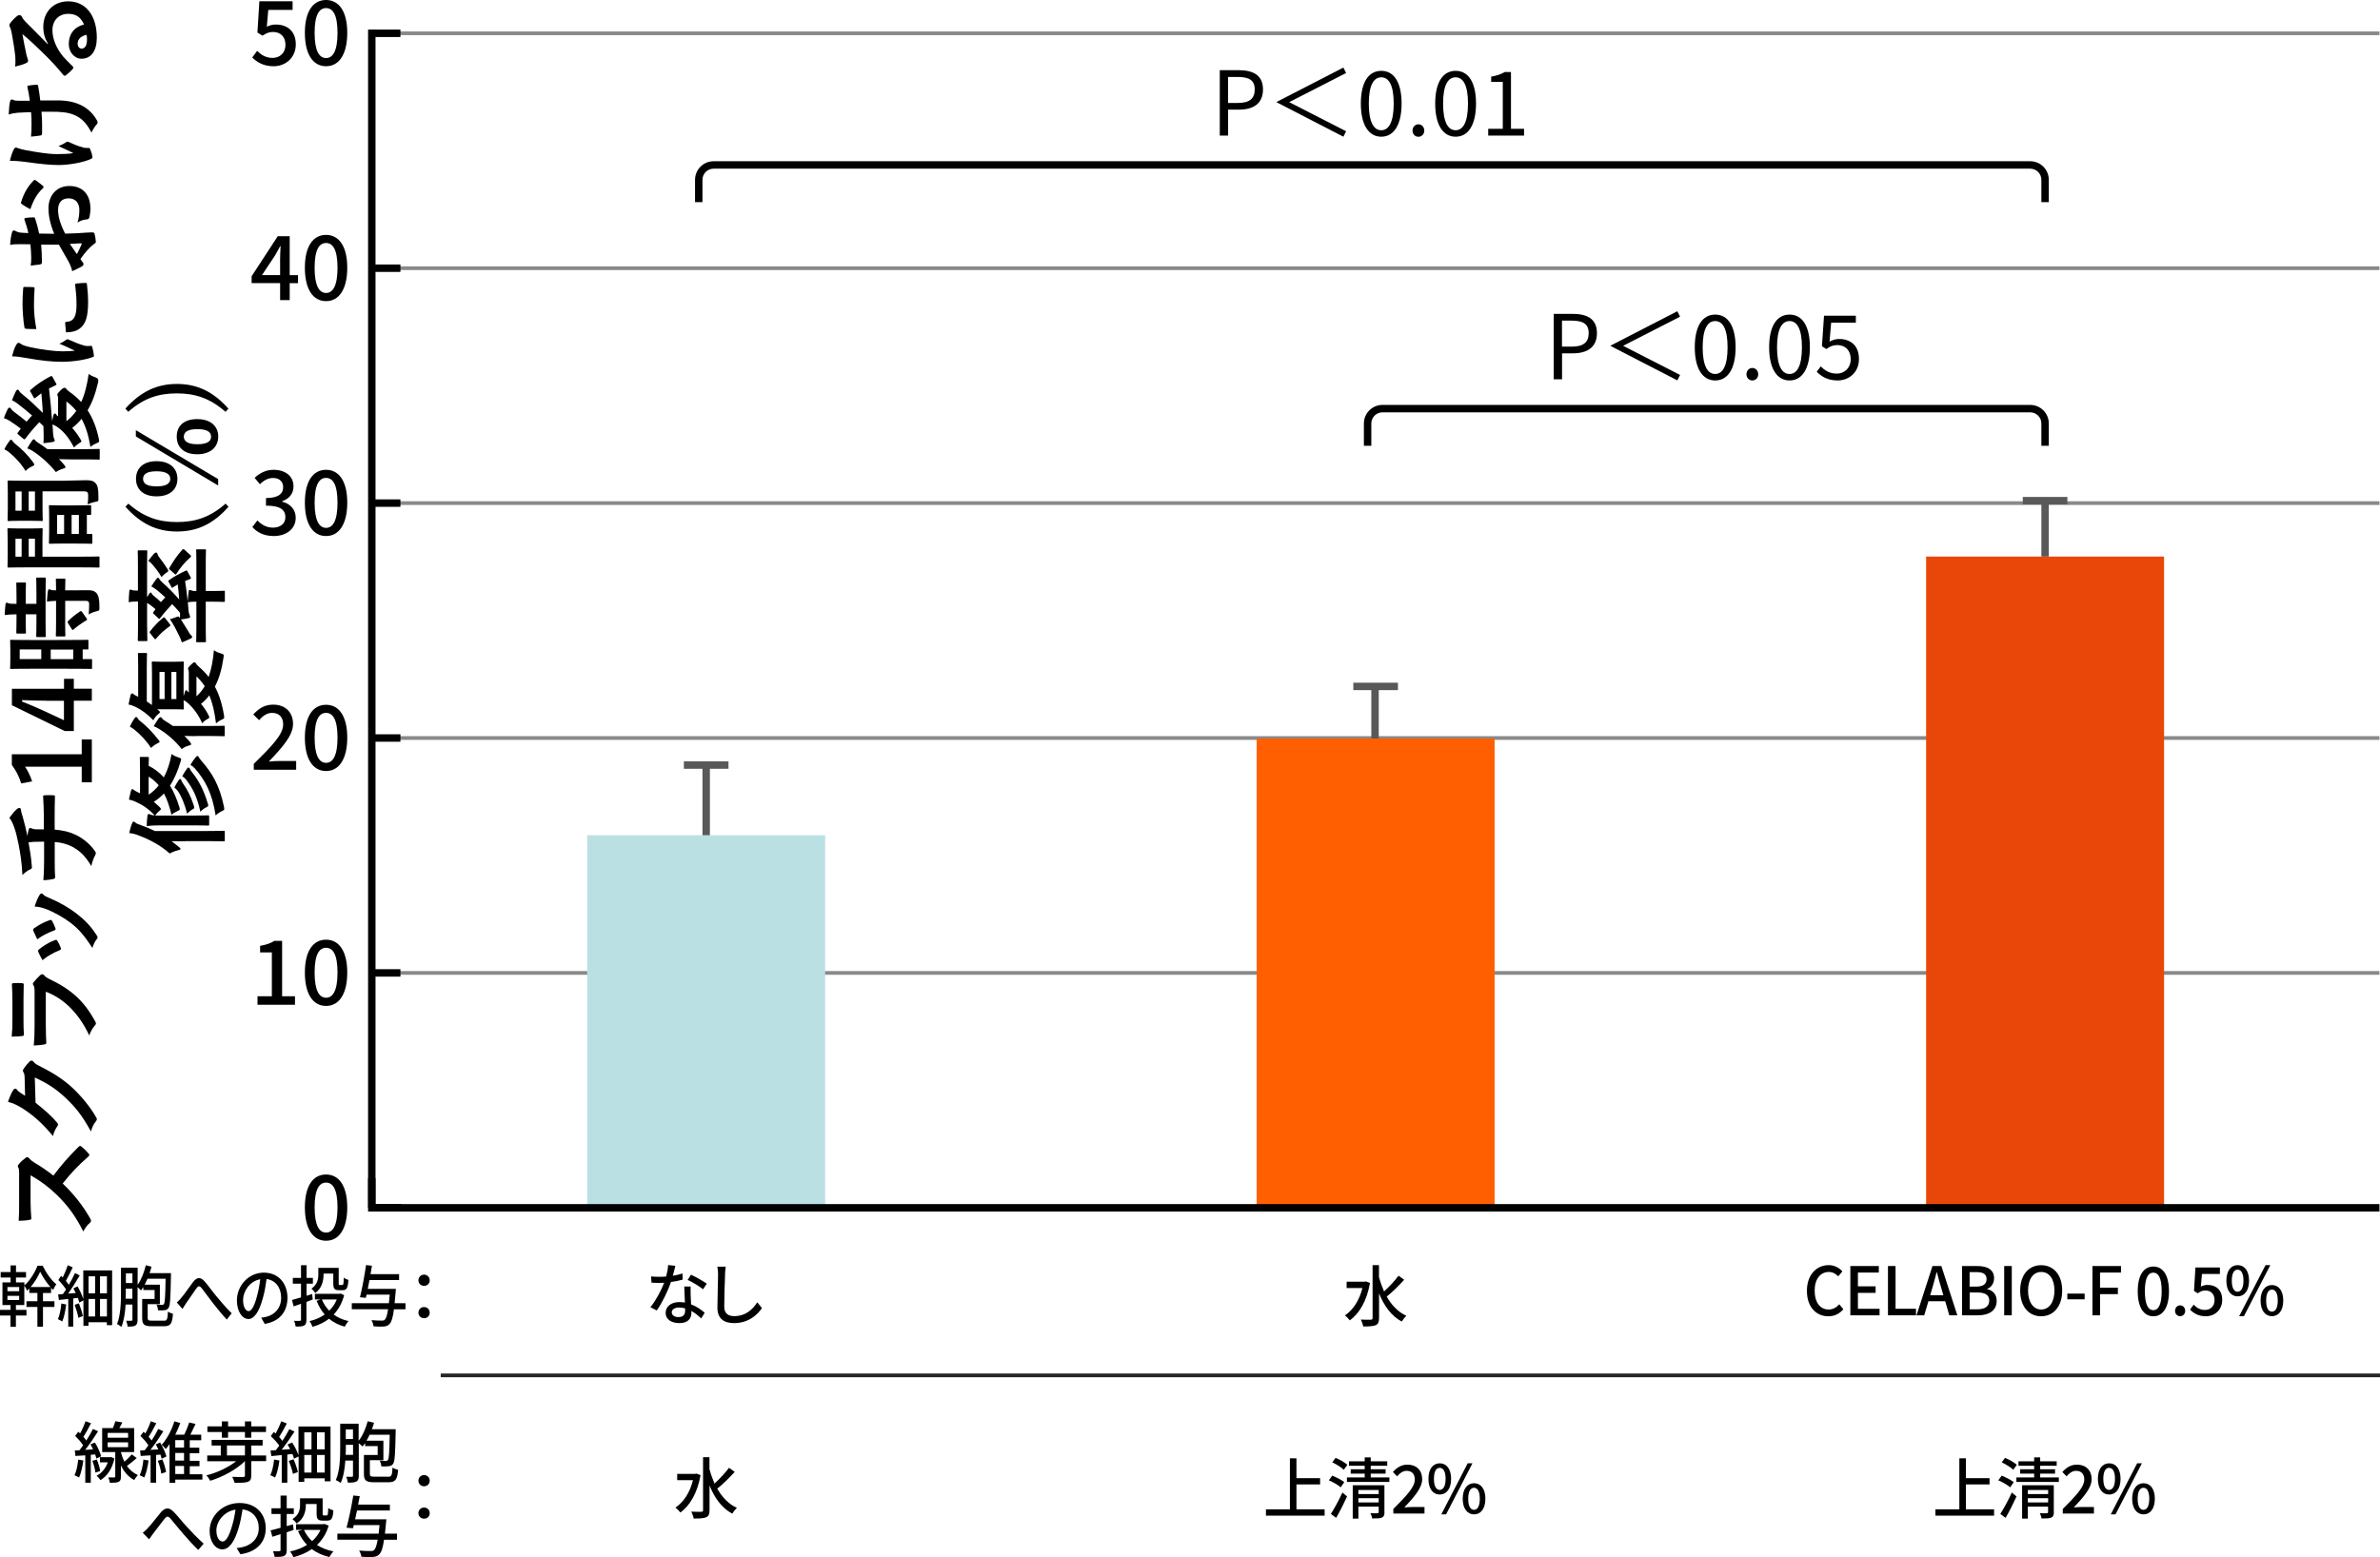 <?xml version="1.0" encoding="UTF-8"?> <svg xmlns="http://www.w3.org/2000/svg" id="_レイヤー_2" data-name="レイヤー 2" viewBox="0 0 320.07 209.48"><defs><style> .cls-1, .cls-2, .cls-3, .cls-4, .cls-5, .cls-6, .cls-7 { stroke-width: 0px; } .cls-2 { fill: #595959; } .cls-3 { fill: #898989; } .cls-4 { fill: #262626; } .cls-5 { fill: #bbe0e3; } .cls-6 { fill: #ff5f00; } .cls-7 { fill: #e94709; } </style></defs><g id="_未OLのコピー" data-name="未OLのコピー"><g><g><rect class="cls-3" x="50" y="4.23" width="270" height=".5"></rect><rect class="cls-3" x="50" y="67.43" width="270" height=".5"></rect><rect class="cls-3" x="50" y="35.83" width="270" height=".5"></rect><rect class="cls-3" x="50" y="99.03" width="270" height=".5"></rect><rect class="cls-3" x="50" y="130.63" width="270" height=".5"></rect></g><g><rect class="cls-1" x="49.85" y="3.98" width="4" height="1"></rect><rect class="cls-1" x="49.85" y="67.18" width="4" height="1"></rect><rect class="cls-1" x="49.85" y="35.58" width="4" height="1"></rect><rect class="cls-1" x="49.85" y="98.78" width="4" height="1"></rect><rect class="cls-1" x="49.85" y="130.38" width="4" height="1"></rect><rect class="cls-1" x="49.85" y="161.98" width="4" height="1"></rect></g><g><path class="cls-1" d="M2.58,158c0-.5-.01-.76-.13-.97-.04-.06-.06-.1-.06-.15,0-.08.06-.15.11-.24.25-.32.62-.64.98-.91.07-.04.13-.07.18-.07.08,0,.18.06.28.18.15.18.36.36.62.52.98.57,1.76,1.12,2.62,1.79.99-1.34,2.09-2.59,3.39-3.88.07-.07.14-.11.2-.11s.13.03.21.1c.32.27.66.59.95.94.06.06.08.11.08.17,0,.07-.04.13-.11.2-1.37,1.18-2.48,2.38-3.47,3.64,1.65,1.58,2.84,3.18,3.7,4.71.06.13.11.22.11.32,0,.08-.04.17-.13.24-.38.31-.66.71-.91,1.18-1.11-2.18-2.1-3.49-3.57-4.93-1.05-1.01-2.04-1.78-3.52-2.63v3.61c.01.73.04,1.46.1,2.21.01.11-.08.15-.24.18-.29.07-.97.13-1.46.13.06-.76.06-1.46.06-2.37v-3.85Z"></path><path class="cls-1" d="M3.31,144.91c-.01-.36-.07-.55-.17-.7-.04-.06-.06-.11-.06-.18s.03-.14.08-.22c.22-.35.49-.67.76-.95.11-.13.22-.18.32-.18.11,0,.21.07.29.17.15.2.35.34.6.46,1.9.94,3.26,1.83,4.33,2.77,1.36,1.21,2.72,2.87,3.49,4.26.06.08.07.15.07.22,0,.11-.06.21-.15.32-.28.35-.49.78-.64,1.33-1.2-2.19-2.09-3.29-3.57-4.67-1.23-1.11-2.19-1.75-3.98-2.59l.1,3.39c1.42,1.15,2.21,1.85,2.87,2.65.1.1.15.2.15.29,0,.07-.03.14-.08.21-.25.35-.5.87-.6,1.34-1.48-1.82-2.79-2.9-4.16-3.77-.78-.46-1.22-.67-1.89-.83.28-.8.52-1.33.74-1.64.07-.1.15-.14.24-.14s.17.04.24.15c.08.14.24.24.38.35.24.15.45.29.7.46l-.06-2.52Z"></path><path class="cls-1" d="M3.16,137.26c0,.63.01,1.33.06,1.92,0,.14-.08.18-.31.2-.29.04-.91.07-1.34.07.08-.85.1-1.27.1-2.3v-2.52c0-.91-.04-1.65-.07-2.2,0-.13.07-.17.22-.17.35-.03.74-.03,1.09,0,.24,0,.29.04.28.25,0,.46-.03,1.12-.03,1.97v2.77ZM6.17,138.19c0,.7.01,1.4.06,2.1,0,.13-.08.18-.27.21-.35.08-.87.11-1.42.15.08-.8.11-1.65.11-2.58v-4.8c0-.24-.03-.52-.15-.74-.06-.07-.08-.13-.08-.18,0-.07.04-.14.1-.21.27-.34.62-.71.87-.94.1-.1.2-.14.29-.14.08,0,.18.04.27.15.18.22.34.32.66.48,2.98,1.4,4.73,3.01,6.19,5.71.06.11.1.2.1.28,0,.1-.06.2-.17.31-.34.38-.55.83-.73,1.3-1.2-2.59-3.14-4.88-5.84-5.88v4.78Z"></path><path class="cls-1" d="M4.49,125.23c-.07-.15-.06-.25.11-.36.49-.38,1.37-.85,2.05-1.08.21-.07.28-.04.38.14.15.27.29.57.43.97.06.15-.01.21-.21.28-.83.32-1.5.64-2.24,1.18-.27-.56-.42-.88-.52-1.12ZM5.34,120.37c.08-.11.15-.18.24-.18s.15.04.25.15c.18.21.46.31.71.42,1.43.6,2.7,1.33,3.73,2.12,1.18.92,1.92,1.69,2.7,2.89.08.11.15.22.15.34,0,.07-.03.15-.1.22-.28.35-.43.67-.59,1.19-1.11-1.68-1.82-2.52-2.91-3.36-.91-.7-2.28-1.48-3.38-1.89-.52-.18-.83-.27-1.48-.32.18-.59.43-1.22.67-1.57ZM5.16,128.06c-.07-.15-.06-.25.1-.36.62-.49,1.33-.94,2.07-1.21.1-.03.15-.06.21-.06.08,0,.13.06.2.17.2.34.31.57.43.9.07.2,0,.28-.2.35-.81.32-1.58.76-2.26,1.32-.27-.48-.42-.81-.56-1.11Z"></path><path class="cls-1" d="M5.89,113.22c-.45,0-1.01.01-1.41.03-.18.01-.36.03-.64.07.17.92.38,2.24.45,3.32.03.21-.15.29-.31.35-.28.14-.57.34-.97.71-.08-1.75-.27-2.84-.52-4.16-.21-.97-.36-1.67-.6-2.31-.25-.66-.39-.9-.63-1.21.35-.48.7-.92.98-1.15.11-.11.24-.18.39-.18s.18.14.2.36c.04.29.17.59.24.88.24.85.45,1.71.62,2.54.04-.36.1-.69.18-.91.03-.11.1-.18.2-.18.07,0,.14.04.24.08.13.06.27.08.48.1.31.01.63.01,1.11.01v-1.74c0-.88-.07-2.07-.1-2.7,0-.14.07-.14.22-.15.36-.03.8-.01,1.12,0,.2.01.25.01.25.18-.03.88-.04,1.7-.04,2.72v1.72c1.19.11,2.03.31,2.82.7,1.04.49,2.02,1.32,2.62,2.23.06.08.1.15.1.24,0,.07-.03.15-.08.25-.27.5-.43,1.02-.53,1.49-.83-1.4-1.54-2.05-2.59-2.62-.71-.36-1.46-.56-2.33-.62v2.49c0,.5,0,1.54.06,2.23.01.18-.1.22-.32.27-.27.07-.84.14-1.27.14.08-.99.1-2.03.1-2.72v-2.46Z"></path><path class="cls-1" d="M10.99,101.47v-2h1.36v5.77h-1.36v-2.1H3.37c.36.53.7,1.2.95,1.97l-1.47.28c-.27-.92-.71-1.75-1.26-2.49v-1.43h9.4Z"></path><path class="cls-1" d="M8.61,92.65v-1.33h1.32v1.33h2.42v1.61h-2.42v4.08h-1.23l-7.1-3.47v-2.21h7.02ZM6.25,94.26c-1.13,0-2.2-.04-3.28-.08v.2c.92.35,1.86.76,2.8,1.19l2.83,1.32v-2.62h-2.35Z"></path><path class="cls-1" d="M6.13,83.65c0,1.33.03,1.79.03,1.88,0,.15-.01.17-.17.17h-.97c-.14,0-.15-.01-.15-.17,0-.08.03-.55.03-1.88v-1.01h-1.44v.66c0,1.25.03,1.68.03,1.76,0,.15-.01.17-.15.17h-.98c-.15,0-.17-.01-.17-.17,0-.08.03-.52.03-1.76v-.66c-.73.01-1.09.03-1.58.1.01-.55.04-.92.1-1.44.01-.14.07-.22.14-.22.11,0,.18.04.29.08.15.07.42.07,1.05.07v-.94c0-1.27-.03-1.69-.03-1.78,0-.14.01-.15.17-.15h.98c.14,0,.15.01.15.15,0,.08-.03.5-.03,1.78v.94h1.44v-1.48c0-1.33-.03-1.79-.03-1.88,0-.15.01-.17.15-.17h.97c.15,0,.17.01.17.17,0,.08-.03.55-.03,1.88v3.91ZM7.54,86.1c3.49,0,4.12-.03,4.2-.03.14,0,.15.01.15.15v1.01c0,.13-.01.14-.15.14h-.62v1.29h1.11c.14,0,.15.01.15.14v1.04c0,.14-.01.15-.15.15-.08,0-.8-.03-4.31-.03h-3.05c-2.54,0-3.28.03-3.36.03-.14,0-.15-.01-.15-.15,0-.1.03-.36.03-1.21v-1.2c0-.84-.03-1.11-.03-1.21,0-.14.01-.15.15-.15.08,0,.77.03,2.83.03h3.21ZM2.65,88.66h2.9v-1.29h-2.9v1.29ZM8.76,83.59c0,1.33.03,1.78.03,1.86,0,.15-.01.17-.15.17h-.98c-.14,0-.15-.01-.15-.17,0-.08.03-.53.03-1.86v-2.76c-.57.01-.91.06-1.23.1.03-.53.07-1.04.13-1.42.03-.15.08-.24.15-.24.1,0,.15.03.24.07.11.06.28.07.71.07,0-.95-.03-1.33-.03-1.4,0-.15.01-.17.15-.17h.98c.14,0,.15.01.15.17,0,.07-.01.45-.03,1.4h1.39c.64,0,1.25-.01,1.72-.01.52,0,.91.1,1.19.49.21.31.31.77.31,1.82,0,.42,0,.43-.42.53-.42.1-.74.24-1.02.42.04-.49.06-.91.06-1.37,0-.34-.11-.46-.43-.46h-2.79v2.76ZM9.85,87.38h-3.03v1.29h3.03v-1.29ZM9.15,83.83c-.08-.14-.08-.18.01-.29.49-.48,1.02-.9,1.61-1.29.13-.08.17-.07.27.07l.59.85c.06.08.08.13.08.17s-.03.07-.1.11c-.71.42-1.25.83-1.72,1.23-.11.1-.15.1-.25-.07l-.49-.78Z"></path><path class="cls-1" d="M8.78,64.66c.98,0,2.1-.06,2.79-.06s1.01.1,1.29.41c.27.29.38.69.38,2,0,.42.01.42-.43.5-.39.08-.74.2-1.02.34.06-.43.07-.88.07-1.18,0-.46-.13-.57-.55-.57h-5.59v2.3c0,1.09.03,1.46.03,1.54,0,.14-.01.15-.17.15-.08,0-.41-.03-1.23-.03h-1.93c-.81,0-1.15.03-1.23.03-.15,0-.17-.01-.17-.15,0-.08.03-.45.03-1.54v-2.06c0-1.09-.03-1.47-.03-1.55,0-.14.01-.15.17-.15.08,0,.66.03,1.85.03h5.76ZM1.03,72.62c0-.91-.03-1.33-.03-1.42,0-.13.01-.14.17-.14.08,0,.49.03,1.33.03h1.74c.85,0,1.25-.03,1.33-.03.15,0,.17.01.17.14,0,.08-.03.5-.03,1.42v2.27h4.54c1.93,0,2.89-.03,2.98-.03.14,0,.15.01.15.15v1.19c0,.14-.01.15-.15.15-.1,0-1.05-.03-2.98-.03h-6.06c-1.95,0-2.93.03-3.01.03-.15,0-.17-.01-.17-.15,0-.1.03-.63.03-1.65v-1.93ZM2.08,68.7h.83v-2.59h-.83v2.59ZM2.08,74.89h.83v-2.42h-.83v2.42ZM4.7,66.11h-.84v2.59h.84v-2.59ZM3.86,72.46v2.42h.84v-2.42h-.84ZM12.42,73c0,.14-.01.15-.17.15-.08,0-.46-.03-2.54-.03h-1.23c-1.23,0-1.65.03-1.75.03-.14,0-.15-.01-.15-.15,0-.1.03-.43.03-1.5v-1.89c0-1.06-.03-1.4-.03-1.5,0-.14.01-.15.15-.15.08,0,.5.03,1.51.03h1.39c2.03,0,2.41-.03,2.48-.03.14,0,.15.01.15.15v1.01c0,.14-.01.15-.15.15h-.43v2.56h.57c.15,0,.17.01.17.17v.99ZM8.62,71.83v-2.56h-.94v2.56h.94ZM10.61,69.27h-.98v2.56h.98v-2.56Z"></path><path class="cls-1" d="M4.1,52.72c-.1-.15-.08-.18.01-.27.87-.78,1.78-1.36,2.69-1.83.14-.07.18-.04.27.1l.46.84c.1.17.1.2-.06.27-.29.14-.59.28-.88.43.17,1.4.31,3.01.42,4.38.06-.29.11-.53.17-.77.04-.15.1-.24.2-.24.08,0,.15.06.21.17.03.06.11.14.22.22v-2.44c0-.14-.01-.22-.04-.29-.03-.06-.06-.13-.06-.2,0-.11.07-.21.41-.56.32-.31.43-.36.56-.36.11,0,.18.04.25.15.06.11.18.22.46.42.57.41,1.08.85,1.53,1.34.48-1.02.78-2.27,1.01-3.78.24.2.59.36.94.48q.42.14.34.57c-.34,1.49-.78,2.76-1.43,3.84.69,1.06,1.19,2.31,1.51,3.84.08.42.08.43-.32.6-.31.13-.56.28-.81.49-.24-1.5-.63-2.75-1.19-3.78-.36.45-.78.85-1.26,1.23.41.45.77.95,1.08,1.47.1.17.15.25.15.32,0,.1-.1.15-.32.28-.25.15-.48.35-.67.56-.66-1.26-1.29-2.05-2.1-2.66-.17-.14-.48-.32-.8-.45.04.41.07.79.08,1.12.03.35.07.63.13.76.04.1.1.18.1.27,0,.13-.11.18-.25.21-.41.07-.84.13-1.27.17.03-.36.04-.77.03-1.11,0-.39-.01-.78-.03-1.19l-.55-.53c-.73.76-1.3,1.44-1.89,2.23-.04.06-.08.08-.13.08s-.08-.03-.17-.1l-.66-.56c-.14-.11-.13-.14-.04-.25.14-.17.27-.35.39-.53-.42-.32-.9-.67-1.51-1.06-.22-.14-.46-.25-.76-.36.14-.41.34-.88.52-1.22.07-.13.14-.18.24-.18.08,0,.17.07.22.17.06.11.15.22.41.41.57.43,1.13.85,1.67,1.3.24-.29.48-.57.73-.83-.66-.57-1.29-1.09-1.92-1.57-.21-.17-.5-.36-.78-.48.18-.46.36-.88.52-1.2.08-.15.14-.21.24-.21s.18.07.22.18c.06.13.18.24.49.49.84.66,1.75,1.53,2.68,2.45-.06-.9-.11-1.78-.2-2.65-.27.2-.53.41-.8.62-.11.1-.17.07-.25-.08l-.39-.71ZM1.24,59.36c.08-.13.15-.2.25-.2s.15.08.24.22c.06.1.17.22.38.38.8.64,1.6,1.41,2.33,2.41.11.15.17.25.17.32,0,.1-.1.17-.34.27-.34.15-.64.39-.83.6-.59-.98-1.37-1.83-2.21-2.51-.25-.2-.43-.31-.64-.41.17-.41.41-.74.66-1.09ZM9.48,61.8c-.43,0-1.04-.01-1.55-.03.25.25.49.5.7.76.11.15.18.25.18.32s-.08.13-.28.18c-.39.11-.8.31-1.01.48-.87-1.09-2.02-2.13-3.11-2.83-.21-.14-.48-.28-.74-.36.2-.38.42-.73.64-1.04.1-.13.15-.18.25-.18.07,0,.11.03.15.1.07.11.17.2.34.31.45.28.9.59,1.32.91h5.17c1.12,0,1.65-.03,1.72-.03.14,0,.15.01.15.15v1.15c0,.13-.01.14-.15.14-.08,0-.6-.03-1.72-.03h-2.06ZM8.93,56.66c.52-.39.95-.85,1.33-1.39-.39-.48-.83-.9-1.33-1.26v2.65Z"></path><path class="cls-1" d="M2.16,46.44c.13-.24.21-.32.34-.32.1,0,.14.03.42.21.25.14.45.21.99.34,1.74.39,3.46.59,4.52.59.69,0,1.15-.03,1.64-.08-.64-.29-1.11-.55-2.09-.95.35-.11.57-.29.88-.49.07-.04.15-.1.21-.1.1,0,.15.03.22.07.73.32,1.33.59,2.12.8.08.03.24.04.43.04.17,0,.28-.03.39-.03.1,0,.15.06.18.18.1.35.18.74.22,1.15.01.1-.06.15-.15.18-.98.39-2.76.64-4.17.64-1.26,0-2.79-.15-4.59-.48-1.04-.18-1.5-.25-2.09-.25.15-.63.29-1.08.52-1.5ZM3.52,44.23c-.17-.01-.21-.06-.24-.2-.15-.83-.25-2.4-.25-3.04,0-.84.03-1.48.08-2.07.01-.29.04-.32.18-.32.42,0,.8,0,1.19.03.13.01.18.06.17.18-.06.84-.08,1.57-.08,2.28,0,.94.08,1.85.32,3.18-.78-.01-1.13-.01-1.37-.04ZM8.76,43.44c-.01-.11.06-.14.21-.14.97-.08,1.32-.76,1.32-2.28,0-1.05-.07-1.74-.18-2.68-.01-.14,0-.17.18-.2.29-.04.84-.08,1.2-.08.17,0,.18,0,.21.24.11.95.15,1.62.15,2.28,0,2.07-.34,3.04-1.16,3.64-.45.35-1.16.49-1.82.49l-.11-1.28Z"></path><path class="cls-1" d="M5.53,32.89c.06.7.11,1.41.11,2.35,0,.24-.08.31-.29.34-.27.04-.73.1-1.22.15.06-.36.07-.73.07-1.09,0-.59-.06-1.19-.11-1.78-.46,0-.99-.01-1.6-.01-.36,0-.77.01-1.13.1.04-.7.14-1.29.25-1.67.04-.17.14-.28.27-.28.06,0,.13.03.22.08.18.1.36.17.55.2.36.04.71.06,1.16.07-.13-.62-.31-1.19-.52-1.79-.04-.13-.01-.22.13-.24.35-.06.73-.08,1.09-.08.14,0,.18.04.22.18.29.92.36,1.16.53,2,.67.01,1.36.01,2.03.03-.56-1.32-.78-2.55-.77-3.45.01-1.74,1.12-2.98,2.8-2.98,1.79,0,2.84,1.15,2.84,3.04,0,.41-.06.85-.13,1.15-.06.22-.2.31-.42.31-.31.03-.78.13-1.19.42.22-.67.25-1.23.25-1.75,0-.78-.45-1.51-1.44-1.51-.91,0-1.42.56-1.42,1.54,0,.8.21,1.76.95,3.21.59-.01,1.06-.03,1.68-.06.62-.04,1.5-.11,1.82-.11.2,0,.41-.03.46.21.08.31.15.76.17,1.04.01.15-.1.21-.28.34-.52.38-1.19,1.11-1.79,1.99.08.15.2.32.31.45.07.07.1.17.1.24,0,.11-.08.22-.22.31-.25.15-.84.43-1.3.64-.08-.36-.24-.83-.49-1.29-.34-.6-.71-1.26-1.3-2.28h-2.4ZM2.99,27.49c-.15-.1-.2-.14-.17-.24.38-1.29.97-2.24,1.71-2.97.06-.06.1-.08.14-.08s.08.03.14.06c.28.18.71.55.99.76.06.04.07.24,0,.28-.83.74-1.34,1.72-1.72,2.84-.38-.18-.74-.41-1.09-.64ZM10.34,34.19c.21-.39.45-.87.63-1.32.03-.11.01-.15-.11-.14-.36.03-1.01.06-1.47.08.27.39.59.87.95,1.37Z"></path><path class="cls-1" d="M5.58,15.05c.06.74.08,1.27.08,1.68.01.29.01.66,0,1.18,0,.2-.07.31-.22.32-.28.06-.66.08-1.27.15.06-.52.07-1.22.07-1.74,0-.39-.01-1.05-.06-1.55-.7.03-1.33.03-1.86.08-.49.06-.77.1-1.15.24.03-.83.1-1.49.2-1.81.04-.15.11-.22.22-.22.1,0,.18.04.28.1.08.04.31.07.59.07h1.55c-.08-.6-.18-1.21-.31-1.79-.04-.17-.01-.24.13-.25.35-.06.69-.08,1.05-.11.18-.01.24.06.25.18.13.67.21,1.29.28,1.93h2.16c1.3-.03,2.42.2,3.25.6.92.43,1.67,1.13,2.17,2,.1.15.13.25.13.35,0,.11,0,.17-.13.28-.22.25-.46.62-.69,1.09-.7-1.32-1.34-1.95-2.33-2.37-.71-.31-1.67-.45-3.12-.43h-1.27ZM11.93,19.9c.1,0,.14.04.2.18.18.42.25.67.29.97.03.17-.01.24-.18.32-.9.45-2.89.83-4.34.83-1.13,0-2.42-.13-4.48-.42-.64-.08-1.27-.15-2.09-.15.15-.64.31-1.11.49-1.47.11-.22.21-.31.31-.31.06,0,.13,0,.28.08.18.07.56.17,1.04.27,1.51.27,2.97.53,4.2.53.9,0,1.7-.03,2.21-.14-.74-.35-1.22-.6-2-.94.53-.2.71-.32.94-.46.1-.08.18-.13.27-.13.1,0,.18.03.46.17.84.38,1.22.49,1.71.63.11.03.27.04.36.04h.34Z"></path><path class="cls-1" d="M6.45,5.88c-.45-.78-.63-1.44-.63-2.23C5.82,1.61,7.17.18,9.18.18c2.34,0,3.84,1.89,3.84,4.89,0,1.77-.76,2.83-2.06,2.83-.94,0-1.71-.88-1.71-1.98,0-1.32.7-2.28,2.05-2.63-.45-.98-1.06-1.43-2.13-1.43-1.27,0-2.12.9-2.12,2.2,0,1.16.52,2.45,1.48,3.59.36.41.77.8,1.19,1.22.1.1.15.17.15.24,0,.06-.04.13-.13.21-.25.29-.62.6-.91.83-.11.08-.21.04-.32-.07-.88-1.09-1.78-2.06-3.1-3.32-.9-.87-1.6-1.53-2.4-2.17.15.84.35,1.84.53,2.7.04.18.08.36.17.59.03.07.07.21.07.28,0,.14-.07.24-.24.31-.32.17-.71.29-1.51.49.06-.42.06-.88.03-1.3-.08-.85-.27-2.09-.48-3.18-.07-.35-.14-.63-.21-.77-.04-.07-.11-.2-.11-.27,0-.14.04-.22.11-.32.32-.42.6-.7.9-.94.13-.11.22-.15.34-.15.14,0,.27.08.34.24.11.24.21.35.45.62.99,1.02,1.98,1.96,3,3.03h.04ZM10.44,5.87c0,.41.24.67.53.67.43,0,.73-.38.73-1.22,0-.25-.01-.43-.06-.64-.77.18-1.2.6-1.2,1.19Z"></path><path class="cls-1" d="M19.85,101.83c.15,0,.17.01.17.14,0,.07-.01.34-.03,1.05.8.39,1.47.92,2.04,1.56.48-.9.83-1.95,1.04-3.15.25.18.53.34.9.45.29.1.39.13.39.25,0,.07-.03.17-.07.31-.38,1.27-.84,2.35-1.43,3.25.52.84.92,1.79,1.25,2.86.04.14.07.22.07.29,0,.14-.1.18-.35.29-.32.14-.57.29-.77.48-.25-1.08-.57-2.04-1.01-2.87-.41.43-.85.81-1.37,1.12.24.2.49.42.74.66.14.15.22.24.22.31,0,.08-.08.15-.25.29-.22.18-.38.36-.52.59h5.17c1.23,0,1.83-.03,1.92-.03.15,0,.17.01.17.15v1.08c0,.14-.01.15-.17.15-.08,0-.69-.03-1.92-.03h-4.5c-.84,0-1.26.03-1.81.1.01-.55.04-.91.1-1.39.01-.13.08-.24.17-.24.1,0,.2.07.31.11.1.04.22.06.49.07-.85-.9-1.68-1.44-2.61-1.85-.22-.1-.53-.21-.85-.27.08-.43.17-.78.29-1.23.03-.1.08-.17.17-.17s.15.06.21.11c.07.07.22.15.46.27l.36.18v-3.11c0-1.18-.03-1.57-.03-1.65,0-.13.01-.14.14-.14h.9ZM24.89,113.17c-.52,0-1.19,0-1.82-.01.34.25.67.52,1.01.8.13.11.2.18.2.25,0,.06-.08.11-.25.15-.46.1-.91.28-1.2.46-1.25-1.11-2.76-1.93-4.47-2.54-.34-.11-.63-.18-.98-.22.11-.48.22-.92.39-1.32.06-.15.1-.21.21-.21.1,0,.15.04.24.14.1.1.22.15.59.28.7.25,1.37.52,2.02.84h7.12c1.37,0,2.06-.03,2.13-.03.14,0,.15.01.15.15v1.12c0,.14-.01.15-.15.15-.08,0-.76-.03-2.13-.03h-3.04ZM19.99,106.91c.52-.35.97-.77,1.36-1.26-.38-.46-.83-.85-1.36-1.18v2.44ZM24.06,104.91c.06-.08.1-.11.17-.11s.13.06.15.15c.03.11.1.25.24.46.55.77,1.06,1.74,1.43,2.91.04.15.07.25.07.32,0,.13-.07.15-.25.25-.27.15-.5.36-.7.57-.35-1.34-.78-2.37-1.23-3.01-.15-.22-.32-.39-.49-.52.18-.36.41-.73.62-1.04ZM25.07,104.93c-.15-.2-.38-.39-.56-.52.21-.39.42-.71.66-1.04.07-.1.11-.11.18-.11s.14.04.17.13c.04.13.13.28.31.5.91,1.13,1.56,2.37,2.09,4.13.06.17.08.27.08.34,0,.11-.08.15-.27.25-.31.15-.59.38-.78.59-.46-2.07-1.05-3.17-1.88-4.27ZM26.23,103.39c-.2-.21-.38-.35-.62-.5.22-.38.49-.77.74-1.06.07-.08.13-.13.2-.13.08,0,.14.06.18.15.06.11.17.27.32.45,1.44,1.65,2.45,3.25,3.07,6.22.03.14.04.27.04.31,0,.13-.07.17-.28.27-.39.18-.63.36-.88.6-.46-3-1.42-4.76-2.77-6.3Z"></path><path class="cls-1" d="M21.26,95.5c.17.15.25.22.25.29,0,.08-.08.15-.27.31-.25.22-.48.5-.62.79-.81-.85-1.69-1.47-2.38-1.79-.31-.15-.6-.27-.95-.32.07-.39.18-.97.27-1.28.06-.13.1-.22.2-.22s.15.04.25.14c.1.07.2.14.57.31v-4.01c0-1.23-.03-1.65-.03-1.74,0-.13.01-.14.15-.14h.92c.14,0,.15.01.15.14,0,.08-.03.5-.03,1.74v4.64c.22.14.45.31.69.48.01-.27.01-.66.01-1.27v-2.72c0-1.21-.03-1.61-.03-1.71,0-.14.01-.15.17-.15.08,0,.41.03,1.16.03h1.65c.78,0,1.09-.03,1.18-.03.14,0,.15.01.15.15,0,.1-.03.5-.03,1.71v2.79c.07-.21.13-.42.21-.66.03-.08.07-.13.14-.13.08,0,.13.06.18.14.04.06.08.11.17.17v-2.72c0-.17-.03-.27-.06-.32-.01-.04-.04-.1-.04-.17,0-.1.06-.21.36-.5.25-.25.38-.35.48-.35.13,0,.18.07.25.18.06.11.14.21.39.43.48.42.91.85,1.29,1.36.36-1.04.59-2.24.71-3.61.22.17.55.34.9.43.32.1.42.13.42.31,0,.06-.01.14-.03.25-.22,1.53-.59,2.83-1.16,3.92.56,1.05.97,2.31,1.22,3.84.03.13.03.22.03.29,0,.15-.08.2-.36.32-.25.11-.49.28-.74.49-.2-1.6-.49-2.8-.9-3.77-.32.43-.7.81-1.12,1.15.39.46.73.95.98,1.46.08.17.14.27.14.34,0,.1-.1.17-.32.28-.27.14-.5.35-.64.52-.43-1.01-1.08-1.92-1.81-2.61-.21-.2-.42-.36-.69-.5.01.74.03,1.04.03,1.11,0,.14-.01.15-.15.15-.1,0-.39-.03-1.18-.03h-1.65c-.25,0-.45,0-.6.01l.1.08ZM18.07,96.66c.08-.13.15-.2.25-.2.08,0,.14.06.18.14.07.14.17.27.38.42.8.63,1.58,1.42,2.38,2.44.13.15.2.25.2.32,0,.08-.11.14-.34.25-.31.15-.6.38-.81.59-.6-.95-1.37-1.76-2.21-2.45-.22-.18-.45-.31-.64-.42.18-.39.36-.73.62-1.09ZM26.28,99.03c-.42,0-.98-.01-1.48-.03.25.25.5.52.73.79.11.15.18.25.18.32,0,.08-.08.13-.29.18-.39.1-.76.29-.98.48-.87-1.11-1.93-2.02-3.03-2.7-.21-.14-.49-.28-.74-.38.2-.36.42-.7.64-1.01.1-.13.17-.2.28-.2.1,0,.13.04.2.15.08.13.24.25.48.39.32.18.64.41.98.64h5.1c1.12,0,1.65-.03,1.72-.03.14,0,.15.01.15.15v1.12c0,.13-.01.14-.15.14-.07,0-.6-.03-1.72-.03h-2.06ZM22.14,94.04v-3.64h-.69v3.64h.69ZM23.05,90.4v3.64h.67v-3.64h-.67ZM26.42,93.67c.43-.38.8-.84,1.11-1.36-.31-.49-.69-.91-1.11-1.33v2.69Z"></path><path class="cls-1" d="M19.79,84.3c0,1.28.03,1.7.03,1.79,0,.14-.01.15-.15.15h-.97c-.15,0-.17-.01-.17-.15,0-.1.03-.52.03-1.79v-3.38c-.56,0-.91.01-1.25.1.01-.52.03-1,.08-1.5.01-.13.07-.21.15-.21.07,0,.15.04.25.08.13.04.29.06.76.06v-3.47c0-1.27-.03-1.7-.03-1.78,0-.15.01-.17.17-.17h.97c.14,0,.15.01.15.17,0,.08-.03.5-.03,1.78v4.36c.1-.17.18-.32.28-.46.08-.13.13-.17.21-.17.06,0,.11.07.15.15.04.1.11.18.25.29.32.25.64.53.97.85.2-.24.41-.45.59-.64-.36-.34-.73-.64-1.05-.92-.29-.24-.52-.39-.83-.55.18-.32.52-.81.7-1.02.11-.13.15-.15.22-.15s.13.08.17.18c.07.13.15.22.43.49.76.66,1.54,1.46,2.23,2.26-.04-.63-.11-1.3-.2-2.03-.22.13-.45.27-.66.41-.11.07-.14.07-.22-.11l-.35-.66c-.07-.14-.04-.15.07-.22.66-.49,1.46-.9,2.24-1.27.13-.06.15-.06.24.11l.41.76c.08.15.06.21-.11.27l-.63.25c.15,1.01.27,1.89.35,2.75.03-.46.08-.9.13-1.34.01-.13.07-.21.17-.21s.13.03.24.08c.13.06.31.06.63.06v-3.71c0-1.25-.03-1.67-.03-1.75,0-.14.01-.14.15-.14h1.02c.14,0,.15,0,.15.14,0,.08-.03.5-.03,1.75v3.71h.94c.95,0,1.4-.03,1.48-.03.14,0,.15.01.15.15v1.2c0,.14-.01.15-.15.15-.08,0-.53-.03-1.48-.03h-.94v3.56c0,1.25.03,1.67.03,1.75,0,.13-.01.14-.15.14h-1.02c-.14,0-.15-.01-.15-.14,0-.08.03-.5.03-1.75v-3.56c-.53,0-.8.01-1.15.08.04.42.08.83.11,1.25.03.24.1.41.14.5.03.07.06.13.06.21s-.07.13-.2.17c-.34.08-.66.14-1.04.18.36.55.67,1.09,1.06,1.71.1.18.21.35.31.42.07.06.14.14.14.21s-.03.14-.13.2c-.36.18-.85.39-1.25.55-.11-.35-.25-.66-.38-.92-.32-.67-.74-1.5-1.23-2.21.22-.04.49-.14.77-.25.17-.06.27-.1.34-.1.1,0,.14.06.24.2,0-.24.03-.46.01-.71-.34-.41-.7-.78-1.06-1.16-.53.55-1.11,1.21-1.61,1.88-.04.07-.08.1-.11.1-.04,0-.07-.01-.13-.07l-.6-.57c-.14-.13-.15-.17-.07-.28l.28-.38c-.25-.21-.5-.42-.77-.62-.1-.07-.22-.14-.36-.21v3.22ZM20.76,74.44c.1-.1.17-.11.25-.11.07,0,.15.08.18.21.04.18.13.31.27.49.32.41.67.9.99,1.4.11.17.18.27.18.35,0,.1-.08.17-.29.29-.25.15-.45.38-.62.56-.36-.63-.74-1.12-1.19-1.65-.14-.15-.32-.38-.59-.53.29-.39.49-.66.81-1.01ZM20.2,85.19c-.11-.14-.11-.17-.01-.27.49-.66,1.08-1.27,1.75-1.82.11-.08.17-.08.29.08l.6.77c.11.14.11.21.01.28-.76.53-1.33,1.06-1.86,1.69-.1.11-.13.1-.24-.04l-.55-.7ZM22.84,76.64c-.13-.1-.13-.13-.06-.25.55-.94,1.01-1.62,1.74-2.45.06-.04.08-.07.13-.07s.08.01.15.07l.78.71c.08.07.11.13.11.18,0,.04-.03.08-.1.15-.76.69-1.32,1.34-1.86,2.21-.04.06-.07.1-.11.1s-.08-.04-.15-.1l-.63-.56Z"></path><path class="cls-1" d="M17.26,67.75c2.09,1.83,4.09,2.48,6.54,2.48s4.45-.64,6.54-2.48l.39.42c-2.06,2.33-4.22,3.33-6.93,3.33s-4.86-1.02-6.93-3.33l.39-.42Z"></path><path class="cls-1" d="M29.34,64.46v.85l-11.07-6.6v-.84l11.07,6.58ZM21.04,62.04c1.81,0,2.82.97,2.82,2.38s-1.01,2.35-2.8,2.35-2.77-.95-2.77-2.35.95-2.38,2.76-2.38ZM21.05,65.43c1.22,0,1.85-.34,1.85-1.01s-.63-1.02-1.85-1.02-1.81.34-1.81,1.02.6,1.01,1.81,1.01ZM26.53,56.38c1.81,0,2.82.97,2.82,2.35s-1.01,2.38-2.82,2.38-2.76-.95-2.76-2.38.95-2.35,2.76-2.35ZM26.54,59.76c1.22,0,1.85-.34,1.85-1.02s-.63-1.01-1.85-1.01-1.82.34-1.82,1.01.62,1.02,1.82,1.02Z"></path><path class="cls-1" d="M16.86,54.97c2.07-2.3,4.24-3.32,6.93-3.32s4.87,1.01,6.93,3.32l-.39.43c-2.09-1.83-4.08-2.48-6.54-2.48s-4.45.63-6.54,2.48l-.39-.43Z"></path></g><g><path class="cls-1" d="M90.48,171.62c.45-.07.89-.17,1.3-.31l.03.83c-.44.13-.99.24-1.58.32-.43,1.27-1.2,2.84-1.91,3.83l-.85-.44c.72-.88,1.46-2.27,1.85-3.29-.22,0-.43.02-.64.02-.33,0-.71,0-1.06-.03l-.06-.84c.34.04.77.05,1.12.05.29,0,.6,0,.91-.04.13-.5.24-1.06.26-1.54l.97.1c-.07.32-.19.82-.33,1.32ZM92.88,174.14c0,.3.04.82.06,1.33.76.28,1.38.73,1.83,1.13l-.47.76c-.34-.32-.79-.71-1.32-1.01v.25c0,.76-.45,1.39-1.61,1.39-1.02,0-1.85-.45-1.85-1.39,0-.85.75-1.44,1.84-1.44.26,0,.51.03.75.06-.03-.71-.07-1.56-.09-2.15h.86c-.02.38,0,.69,0,1.05ZM91.25,177.18c.67,0,.89-.38.89-.86,0-.08,0-.19,0-.31-.26-.07-.53-.12-.82-.12-.58,0-.98.27-.98.64s.32.65.92.65ZM92.48,172.17l.45-.69c.63.29,1.68.88,2.12,1.21l-.5.75c-.49-.41-1.46-.98-2.06-1.26Z"></path><path class="cls-1" d="M97.51,171.45c-.04,1-.11,3.08-.11,4.32,0,.96.57,1.28,1.34,1.28,1.54,0,2.47-.89,3.1-1.86l.63.78c-.58.86-1.77,2.02-3.75,2.02-1.34,0-2.24-.58-2.24-2.08,0-1.28.09-3.6.09-4.47,0-.38-.04-.75-.1-1.04h1.13c-.05.34-.09.72-.1,1.04Z"></path></g><g><path class="cls-1" d="M243,173.65c0-2.16,1.29-3.46,2.93-3.46.81,0,1.45.4,1.84.84l-.56.67c-.33-.35-.74-.59-1.27-.59-1.12,0-1.9.95-1.9,2.51s.72,2.54,1.87,2.54c.6,0,1.05-.27,1.44-.7l.55.66c-.52.61-1.18.95-2.02.95-1.63,0-2.88-1.24-2.88-3.41Z"></path><path class="cls-1" d="M248.83,170.31h3.84v.88h-2.81v1.85h2.38v.88h-2.38v2.14h2.91v.88h-3.93v-6.63Z"></path><path class="cls-1" d="M253.9,170.31h1.02v5.75h2.75v.88h-3.77v-6.63Z"></path><path class="cls-1" d="M259.9,170.31h1.18l2.15,6.63h-1.08l-.55-1.89h-2.26l-.56,1.89h-1.04l2.15-6.63ZM259.58,174.24h1.77l-.26-.89c-.22-.72-.42-1.46-.61-2.21h-.04c-.19.76-.39,1.49-.6,2.21l-.26.89Z"></path><path class="cls-1" d="M263.87,170.31h2.01c1.33,0,2.29.44,2.29,1.64,0,.63-.34,1.23-.93,1.43v.04c.74.16,1.28.68,1.28,1.58,0,1.31-1.05,1.94-2.49,1.94h-2.17v-6.63ZM265.76,173.08c.99,0,1.4-.38,1.4-1,0-.69-.46-.95-1.38-.95h-.9v1.95h.87ZM265.92,176.13c1.01,0,1.6-.37,1.6-1.18,0-.75-.56-1.08-1.6-1.08h-1.03v2.26h1.03Z"></path><path class="cls-1" d="M269.53,170.31h1.02v6.63h-1.02v-6.63Z"></path><path class="cls-1" d="M271.68,173.61c0-2.13,1.16-3.41,2.82-3.41s2.83,1.28,2.83,3.41-1.16,3.46-2.83,3.46-2.82-1.32-2.82-3.46ZM276.29,173.61c0-1.56-.71-2.5-1.78-2.5s-1.77.95-1.77,2.5.7,2.55,1.77,2.55,1.78-1,1.78-2.55Z"></path><path class="cls-1" d="M278.02,174.02h2.33v.77h-2.33v-.77Z"></path><path class="cls-1" d="M281.39,170.31h3.85v.88h-2.82v2.03h2.4v.87h-2.4v2.85h-1.02v-6.63Z"></path><path class="cls-1" d="M287.49,173.7c0-2.17.81-3.32,2.1-3.32s2.1,1.16,2.1,3.32-.8,3.37-2.1,3.37-2.1-1.2-2.1-3.37ZM290.71,173.7c0-1.85-.47-2.5-1.13-2.5s-1.13.65-1.13,2.5.47,2.55,1.13,2.55,1.13-.69,1.13-2.55Z"></path><path class="cls-1" d="M292.51,176.34c0-.43.3-.74.68-.74s.68.31.68.74-.3.72-.68.72-.68-.3-.68-.72Z"></path><path class="cls-1" d="M294.52,176.18l.49-.67c.37.38.84.71,1.52.71.73,0,1.29-.5,1.29-1.32s-.49-1.3-1.23-1.3c-.41,0-.66.13-1.04.38l-.49-.32.19-3.15h3.29v.87h-2.41l-.15,1.7c.28-.14.54-.23.89-.23,1.08,0,1.98.62,1.98,2.01s-1.05,2.21-2.19,2.21c-1.02,0-1.67-.42-2.12-.88Z"></path><path class="cls-1" d="M299.41,172.28c0-1.33.61-2.09,1.52-2.09s1.53.76,1.53,2.09-.62,2.11-1.53,2.11-1.52-.77-1.52-2.11ZM301.71,172.28c0-1.03-.33-1.48-.79-1.48s-.78.45-.78,1.48.33,1.49.78,1.49.79-.48.79-1.49ZM304.68,170.19h.64l-3.55,6.87h-.64l3.55-6.87ZM304.01,174.96c0-1.33.62-2.09,1.53-2.09s1.52.76,1.52,2.09-.62,2.1-1.52,2.1-1.53-.77-1.53-2.1ZM306.32,174.96c0-1.03-.33-1.48-.78-1.48s-.78.45-.78,1.48.32,1.49.78,1.49.78-.48.78-1.49Z"></path></g><path class="cls-1" d="M94.21,198.45c-.42,2.39-1.44,4.11-2.71,5.02-.14-.19-.47-.53-.67-.66,1.09-.72,1.95-2.01,2.36-3.69h-2.12v-.85h2.42l.16-.04.56.21ZM98.81,198c-.7.77-1.61,1.68-2.35,2.26.65,1.15,1.53,2.08,2.65,2.59-.2.17-.49.52-.64.77-1.41-.76-2.38-2.12-3.05-3.79v3.32c0,.55-.13.81-.45.96-.33.14-.86.17-1.68.17-.04-.25-.19-.67-.32-.93.6.03,1.16.03,1.33.02.18,0,.25-.06.25-.22v-7.12h.86v1.6c.18.67.41,1.32.68,1.94.68-.61,1.46-1.45,1.95-2.12l.76.55Z"></path><path class="cls-1" d="M184.24,172.6c-.42,2.39-1.44,4.11-2.71,5.02-.14-.19-.47-.53-.67-.66,1.09-.72,1.95-2.01,2.36-3.69h-2.12v-.85h2.42l.16-.04.56.21ZM188.84,172.16c-.7.77-1.61,1.68-2.35,2.26.65,1.15,1.53,2.08,2.65,2.59-.2.17-.48.52-.63.77-1.41-.76-2.38-2.12-3.05-3.79v3.32c0,.55-.13.81-.45.96-.34.14-.86.17-1.68.17-.04-.25-.19-.67-.32-.93.6.03,1.16.03,1.33.02.18,0,.25-.06.25-.22v-7.12h.86v1.6c.18.67.41,1.32.68,1.94.68-.61,1.46-1.45,1.95-2.12l.76.55Z"></path><g><path class="cls-1" d="M178.14,203.04v.85h-7.89v-.85h3.22v-6.86h.88v2.67h3.18v.84h-3.18v3.35h3.79Z"></path><path class="cls-1" d="M180.31,200.09c-.33-.31-1.03-.71-1.6-.95l.45-.63c.55.22,1.26.58,1.62.87l-.48.71ZM178.98,203.66c.44-.69,1.08-1.85,1.55-2.88l.63.53c-.43.95-.98,2.03-1.47,2.88l-.71-.53ZM180.72,197.72c-.32-.32-1-.74-1.55-1l.44-.6c.56.22,1.24.61,1.59.93l-.48.67ZM186.85,198.75v.61h-5.71v-.61h2.39v-.51h-1.88v-.59h1.88v-.47h-2.11v-.6h2.11v-.53h.81v.53h2.22v.6h-2.22v.47h2v.59h-2v.51h2.5ZM186.19,203.43c0,.39-.08.6-.35.72-.26.12-.68.12-1.3.12-.03-.2-.14-.52-.24-.71.41.02.84.02.94,0,.12,0,.17-.04.17-.15v-.73h-2.73v1.61h-.76v-4.49h4.26v3.63ZM182.68,200.44v.55h2.73v-.55h-2.73ZM185.41,202.11v-.57h-2.73v.57h2.73Z"></path><path class="cls-1" d="M187.37,203c1.81-1.81,2.9-2.96,2.9-3.97,0-.7-.37-1.17-1.1-1.17-.51,0-.94.33-1.28.74l-.57-.58c.56-.61,1.13-.99,1.98-.99,1.19,0,1.96.77,1.96,1.95s-1.05,2.37-2.4,3.81c.33-.04.74-.06,1.06-.06h1.65v.88h-4.19v-.6Z"></path><path class="cls-1" d="M192.1,198.94c0-1.33.61-2.09,1.52-2.09s1.53.76,1.53,2.09-.62,2.11-1.53,2.11-1.52-.77-1.52-2.11ZM194.41,198.94c0-1.03-.33-1.48-.79-1.48s-.78.45-.78,1.48.33,1.49.78,1.49.79-.48.79-1.49ZM197.38,196.85h.64l-3.55,6.87h-.64l3.55-6.87ZM196.71,201.62c0-1.33.62-2.09,1.53-2.09s1.52.76,1.52,2.09-.62,2.1-1.52,2.1-1.53-.77-1.53-2.1ZM199.01,201.62c0-1.03-.33-1.48-.78-1.48s-.78.45-.78,1.48.32,1.49.78,1.49.78-.48.78-1.49Z"></path></g><g><path class="cls-1" d="M268.17,203.04v.85h-7.89v-.85h3.22v-6.86h.88v2.67h3.18v.84h-3.18v3.35h3.79Z"></path><path class="cls-1" d="M270.34,200.09c-.33-.31-1.03-.71-1.6-.95l.45-.63c.55.22,1.26.58,1.62.87l-.48.71ZM269.01,203.66c.44-.69,1.08-1.85,1.55-2.88l.63.53c-.43.95-.98,2.03-1.47,2.88l-.71-.53ZM270.75,197.72c-.32-.32-1-.74-1.55-1l.44-.6c.56.22,1.24.61,1.59.93l-.48.67ZM276.88,198.75v.61h-5.71v-.61h2.39v-.51h-1.88v-.59h1.88v-.47h-2.11v-.6h2.11v-.53h.81v.53h2.22v.6h-2.22v.47h2v.59h-2v.51h2.5ZM276.21,203.43c0,.39-.08.6-.35.72-.26.12-.68.12-1.3.12-.03-.2-.14-.52-.24-.71.41.02.84.02.94,0,.12,0,.17-.04.17-.15v-.73h-2.73v1.61h-.76v-4.49h4.26v3.63ZM272.71,200.44v.55h2.73v-.55h-2.73ZM275.44,202.11v-.57h-2.73v.57h2.73Z"></path><path class="cls-1" d="M277.4,203c1.81-1.81,2.9-2.96,2.9-3.97,0-.7-.37-1.17-1.1-1.17-.51,0-.94.33-1.28.74l-.57-.58c.56-.61,1.13-.99,1.98-.99,1.19,0,1.96.77,1.96,1.95s-1.05,2.37-2.4,3.81c.33-.04.74-.06,1.06-.06h1.65v.88h-4.19v-.6Z"></path><path class="cls-1" d="M282.13,198.94c0-1.33.61-2.09,1.52-2.09s1.53.76,1.53,2.09-.62,2.11-1.53,2.11-1.52-.77-1.52-2.11ZM284.43,198.94c0-1.03-.33-1.48-.79-1.48s-.78.45-.78,1.48.33,1.49.78,1.49.79-.48.79-1.49ZM287.41,196.85h.64l-3.55,6.87h-.64l3.55-6.87ZM286.74,201.62c0-1.33.62-2.09,1.53-2.09s1.52.76,1.52,2.09-.62,2.1-1.52,2.1-1.53-.77-1.53-2.1ZM289.04,201.62c0-1.03-.33-1.48-.78-1.48s-.78.45-.78,1.48.32,1.49.78,1.49.78-.48.78-1.49Z"></path></g><rect class="cls-1" x="49.5" y="158.48" width="1" height="4"></rect><rect class="cls-1" x="50" y="161.98" width="4" height="1"></rect><path class="cls-1" d="M41,162.42c0-2.89,1.1-4.42,2.85-4.42s2.85,1.55,2.85,4.42-1.09,4.49-2.85,4.49-2.85-1.6-2.85-4.49ZM45.39,162.42c0-2.47-.64-3.33-1.54-3.33s-1.54.86-1.54,3.33.64,3.39,1.54,3.39,1.54-.92,1.54-3.39Z"></path><g><path class="cls-1" d="M34.13,102.75c2.46-2.41,3.95-3.95,3.95-5.29,0-.94-.5-1.56-1.5-1.56-.7,0-1.27.44-1.74.98l-.78-.77c.76-.82,1.54-1.32,2.69-1.32,1.62,0,2.66,1.03,2.66,2.59s-1.43,3.15-3.26,5.07c.44-.05,1.01-.08,1.44-.08h2.24v1.18h-5.7v-.8Z"></path><path class="cls-1" d="M41,99.23c0-2.89,1.1-4.42,2.85-4.42s2.85,1.55,2.85,4.42-1.09,4.49-2.85,4.49-2.85-1.6-2.85-4.49ZM45.39,99.23c0-2.47-.64-3.33-1.54-3.33s-1.54.86-1.54,3.33.64,3.39,1.54,3.39,1.54-.92,1.54-3.39Z"></path></g><g><path class="cls-1" d="M34.63,134.02h1.93v-5.9h-1.58v-.88c.83-.14,1.42-.36,1.92-.67h1.04v7.45h1.73v1.14h-5.04v-1.14Z"></path><path class="cls-1" d="M41,130.83c0-2.89,1.1-4.42,2.85-4.42s2.85,1.55,2.85,4.42-1.09,4.49-2.85,4.49-2.85-1.6-2.85-4.49ZM45.39,130.83c0-2.47-.64-3.33-1.54-3.33s-1.54.86-1.54,3.33.64,3.39,1.54,3.39,1.54-.92,1.54-3.39Z"></path></g><g><path class="cls-1" d="M33.94,70.9l.67-.89c.52.53,1.18.97,2.09.97,1,0,1.68-.54,1.68-1.4,0-.95-.62-1.56-2.61-1.56v-1.02c1.74,0,2.31-.64,2.31-1.46,0-.77-.52-1.24-1.36-1.24-.68,0-1.26.33-1.76.84l-.72-.86c.7-.64,1.51-1.08,2.53-1.08,1.58,0,2.7.82,2.7,2.23,0,1-.59,1.66-1.52,2v.06c1.02.25,1.82,1,1.82,2.16,0,1.55-1.33,2.46-2.95,2.46-1.39,0-2.29-.55-2.88-1.21Z"></path><path class="cls-1" d="M41,67.62c0-2.89,1.1-4.42,2.85-4.42s2.85,1.55,2.85,4.42-1.09,4.49-2.85,4.49-2.85-1.6-2.85-4.49ZM45.39,67.62c0-2.47-.64-3.33-1.54-3.33s-1.54.86-1.54,3.33.64,3.39,1.54,3.39,1.54-.92,1.54-3.39Z"></path></g><g><path class="cls-1" d="M37.67,38.08h-3.83v-.92l3.51-5.38h1.61v5.24h1.12v1.07h-1.12v2.28h-1.29v-2.28ZM37.67,37.01v-2.17c0-.48.04-1.25.06-1.73h-.05c-.22.43-.46.84-.71,1.28l-1.74,2.62h2.44Z"></path><path class="cls-1" d="M41,36.02c0-2.89,1.1-4.42,2.85-4.42s2.85,1.55,2.85,4.42-1.09,4.49-2.85,4.49-2.85-1.6-2.85-4.49ZM45.39,36.02c0-2.47-.64-3.33-1.54-3.33s-1.54.86-1.54,3.33.64,3.39,1.54,3.39,1.54-.92,1.54-3.39Z"></path></g><g><path class="cls-1" d="M33.92,7.74l.66-.9c.5.5,1.14.95,2.06.95,1,0,1.75-.67,1.75-1.76s-.67-1.73-1.68-1.73c-.56,0-.9.17-1.42.5l-.67-.43.26-4.2h4.47v1.16h-3.27l-.2,2.27c.38-.19.73-.3,1.21-.3,1.48,0,2.69.83,2.69,2.67s-1.43,2.94-2.97,2.94c-1.39,0-2.27-.56-2.89-1.18Z"></path><path class="cls-1" d="M41,4.42c0-2.89,1.1-4.42,2.85-4.42s2.85,1.55,2.85,4.42-1.09,4.49-2.85,4.49-2.85-1.6-2.85-4.49ZM45.39,4.42c0-2.47-.64-3.33-1.54-3.33s-1.54.86-1.54,3.33.64,3.39,1.54,3.39,1.54-.92,1.54-3.39Z"></path></g><rect class="cls-1" x="49.5" y="3.98" width="1" height="159"></rect><g><path class="cls-1" d="M11.21,196.47c-.12.85-.31,1.72-.58,2.29-.14-.09-.45-.23-.61-.3.26-.54.42-1.34.5-2.11l.69.12ZM12.21,195.72v3.74h-.74v-3.68c-.49.03-.94.06-1.33.08l-.08-.73.63-.04c.15-.2.32-.42.49-.66-.26-.41-.69-.89-1.07-1.27l.42-.56c.08.07.16.15.24.23.28-.5.57-1.15.73-1.64l.74.27c-.31.61-.7,1.33-1.03,1.83.15.17.29.33.4.49.34-.53.67-1.09.89-1.55l.69.31c-.5.8-1.15,1.76-1.74,2.5l1.06-.06c-.1-.23-.22-.47-.34-.68l.59-.25c.37.59.72,1.37.84,1.86l-.64.3c-.04-.16-.09-.34-.16-.55l-.59.04ZM13.02,196.33c.21.5.4,1.14.45,1.57l-.64.2c-.04-.43-.21-1.08-.41-1.58l.6-.18ZM15.39,196.2c-.31,1.42-1,2.39-1.88,2.91-.11-.17-.36-.46-.52-.58.67-.36,1.21-.97,1.51-1.81h-1.06v-.69h1.38l.12-.02.46.19ZM18.38,196.15c-.42.37-.9.76-1.31,1.06.36.5.84.94,1.48,1.22-.15.14-.4.47-.5.67-.85-.45-1.41-1.19-1.79-1.95v1.48c0,.38-.05.59-.31.71-.25.12-.62.13-1.17.13-.03-.21-.13-.52-.22-.72.36,0,.7,0,.81,0,.11,0,.13-.03.13-.13v-3.28h-1.76v-3.23h1.44c.13-.3.26-.65.33-.92l.95.16c-.14.26-.28.52-.41.76h1.99v3.23h-1.77v.06c.11.41.26.84.47,1.24.36-.32.74-.69.98-.99l.68.5ZM14.48,193.41h2.75v-.65h-2.75v.65ZM14.48,194.68h2.75v-.65h-2.75v.65Z"></path><path class="cls-1" d="M19.98,196.47c-.12.85-.31,1.72-.58,2.29-.14-.09-.45-.23-.61-.3.26-.54.42-1.34.5-2.11l.69.12ZM21.54,194.07c.37.59.72,1.37.84,1.86l-.64.3c-.04-.16-.09-.34-.16-.55l-.59.04v3.74h-.74v-3.68c-.49.03-.94.06-1.33.08l-.08-.73.63-.04c.15-.2.32-.42.49-.66-.26-.41-.69-.89-1.07-1.27l.42-.56c.08.07.16.15.24.23.28-.5.57-1.15.73-1.64l.74.27c-.31.61-.7,1.33-1.03,1.83.15.17.29.33.4.49.34-.53.67-1.09.89-1.55l.69.31c-.5.8-1.15,1.76-1.74,2.5l1.06-.06c-.1-.23-.23-.47-.34-.68l.59-.25ZM21.83,196.33c.23.53.44,1.23.5,1.69l-.65.21c-.04-.47-.23-1.18-.46-1.72l.61-.18ZM27.21,199.04h-3.64v.43h-.77v-5.2c-.16.23-.33.46-.51.66-.14-.17-.38-.44-.54-.58.74-.8,1.4-2.12,1.7-3.15l.8.23c-.19.5-.41,1.04-.68,1.57h1.21c.24-.5.51-1.15.66-1.64l.86.19c-.23.49-.48,1.02-.7,1.45h1.46v.75h-1.54v1h1.28v.74h-1.28v1.02h1.31v.73h-1.31v1.08h1.7v.75ZM23.57,193.73v1h1.18v-1h-1.18ZM24.75,195.46h-1.18v1.02h1.18v-1.02ZM23.57,198.29h1.18v-1.08h-1.18v1.08Z"></path><path class="cls-1" d="M35.79,196.56h-2v1.93c0,.5-.12.73-.48.86-.38.12-.95.13-1.76.13-.05-.23-.2-.58-.32-.81.65.03,1.3.03,1.49.02.18,0,.22-.04.22-.21v-1.91h-.02c-1.09,1.1-2.99,2.13-4.65,2.63-.12-.23-.32-.54-.52-.73,1.4-.33,2.95-1.07,4.01-1.9h-3.89v-.77h1.82v-1.34h-1.23v-.76h6.86v.76h-1.53v1.34h2v.77ZM29.83,192.64h-1.94v-.76h1.94v-.67h.84v.67h2.27v-.67h.85v.67h1.98v.76h-1.98v.77h-.85v-.77h-2.27v.77h-.84v-.77ZM30.52,195.79h2.42v-1.34h-2.42v1.34Z"></path><path class="cls-1" d="M37.58,196.47c-.11.85-.31,1.72-.59,2.29-.14-.09-.47-.24-.64-.31.27-.54.43-1.34.51-2.11l.71.13ZM44.45,191.9v7.37h-.78v-.4h-2.75v.48h-.76v-3.42l-.62.3c-.04-.18-.12-.4-.21-.63l-.69.07v3.79h-.75v-3.72c-.5.05-.98.1-1.4.14l-.11-.75c.21,0,.45-.03.71-.04.15-.19.31-.4.47-.62-.27-.4-.74-.9-1.14-1.28l.4-.56c.08.07.16.14.25.22.28-.51.58-1.16.75-1.65l.75.29c-.32.61-.7,1.31-1.03,1.82.17.18.32.36.44.52.36-.54.69-1.11.93-1.58l.7.33c-.5.77-1.14,1.7-1.73,2.44l1.14-.08c-.12-.22-.23-.42-.35-.62l.62-.27c.34.53.69,1.21.85,1.7v-3.85h4.29ZM39.48,196.31c.24.55.49,1.26.58,1.72l-.67.24c-.08-.48-.33-1.2-.56-1.75l.64-.21ZM40.92,192.68v2.29h.97v-2.29h-.97ZM40.92,198.09h.97v-2.36h-.97v2.36ZM43.67,192.68h-1.04v2.29h1.04v-2.29ZM43.67,198.09v-2.36h-1.04v2.36h1.04Z"></path><path class="cls-1" d="M52.18,198.66c.48,0,.55-.18.61-1.24.18.14.51.25.75.31-.11,1.32-.36,1.67-1.31,1.67h-1.89c-1.08,0-1.4-.22-1.4-1.11v-2.56h1.85v-1.2h-1.69v-.4c-.11.16-.23.31-.34.46-.11-.11-.32-.3-.51-.44v4.37c0,.4-.08.65-.32.78-.23.13-.59.15-1.15.15-.02-.21-.12-.58-.23-.79.36.02.68,0,.78,0,.11,0,.14-.04.14-.15v-2.03h-1.03c-.07,1.06-.24,2.17-.62,3.01-.15-.13-.48-.31-.66-.38.56-1.25.59-3.04.59-4.36v-3.23h2.48v2.3c.54-.68.96-1.65,1.22-2.63l.85.21c-.08.29-.18.59-.29.86h3.2v.36c-.06,2.93-.11,3.96-.34,4.29-.16.23-.32.3-.59.33-.23.04-.6.04-.99.02-.02-.23-.11-.56-.23-.77.36.03.68.04.83.04.13,0,.21-.03.28-.13.14-.19.2-1.04.24-3.39h-2.7c-.13.28-.28.55-.42.8h2.27v2.62h-1.82v1.84c0,.32.1.38.65.38h1.78ZM47.48,195.71v-1.35h-.97v.4c0,.3,0,.62-.02.95h.99ZM46.5,192.29v1.3h.97v-1.3h-.97Z"></path><path class="cls-1" d="M19.89,205.55c.46-.46,1.18-1.44,1.73-2.09.57-.66,1.09-.73,1.71-.11.57.57,1.27,1.48,1.83,2.07.56.61,1.4,1.5,2.23,2.24l-.73.84c-.67-.63-1.47-1.52-2.06-2.21-.58-.66-1.25-1.52-1.67-2-.35-.39-.52-.32-.81.03-.4.5-1.09,1.45-1.52,1.98-.19.27-.4.56-.55.77l-.85-.87c.24-.18.44-.38.69-.64Z"></path><path class="cls-1" d="M32.35,209.1l-.53-.85c.31-.03.58-.07.8-.13,1.15-.26,2.18-1.11,2.18-2.56,0-1.31-.79-2.34-2.18-2.51-.13.81-.28,1.68-.54,2.53-.54,1.84-1.29,2.85-2.18,2.85s-1.71-.99-1.71-2.49c0-2.02,1.76-3.75,4.02-3.75s3.53,1.51,3.53,3.39-1.21,3.19-3.39,3.5ZM29.93,207.37c.41,0,.83-.58,1.24-1.97.23-.71.39-1.53.5-2.32-1.62.26-2.57,1.67-2.57,2.78,0,1.04.44,1.51.83,1.51Z"></path><path class="cls-1" d="M39.49,205.81c-.31.11-.62.22-.93.32v2.39c0,.43-.09.66-.36.79-.25.12-.64.14-1.26.13-.03-.21-.13-.55-.23-.77.38.02.75.02.86,0,.12,0,.16-.04.16-.17v-2.12c-.39.13-.77.25-1.1.35l-.24-.86c.36-.08.83-.21,1.34-.35v-1.85h-1.22v-.77h1.22v-1.71h.83v1.71h.95v.77h-.95v1.63l.84-.23.09.73ZM44.2,205.23c-.32,1.09-.86,1.94-1.57,2.6.62.41,1.36.7,2.21.87-.18.19-.43.53-.55.76-.92-.22-1.7-.58-2.36-1.07-.72.5-1.56.86-2.47,1.09-.09-.23-.29-.58-.44-.77.83-.17,1.6-.47,2.27-.89-.5-.51-.9-1.12-1.21-1.84l.58-.18h-.85v-.76h3.66l.15-.04.55.22ZM41.13,202.47c0,.82-.23,1.83-1.24,2.48-.1-.17-.41-.49-.56-.6.88-.55,1.02-1.28,1.02-1.89v-.9h3.04v2.06c0,.22.02.24.15.24h.39c.15,0,.19-.13.21-.99.16.13.48.25.69.31-.06,1.09-.26,1.38-.81,1.38h-.61c-.65,0-.83-.2-.83-.93v-1.3h-1.45v.14ZM40.88,205.81c.26.58.63,1.08,1.09,1.51.48-.41.86-.92,1.13-1.51h-2.22Z"></path><path class="cls-1" d="M53.38,207.13h-1.73c-.17,1.12-.36,1.68-.63,1.95-.24.26-.49.33-.86.37-.32.03-.95.02-1.56-.03-.02-.23-.14-.59-.31-.83.66.06,1.29.06,1.55.06.21,0,.33,0,.46-.12.19-.16.35-.59.49-1.41h-5.42v-.81h5.55c.04-.34.08-.72.12-1.15h-3.46l-.11.43-.87-.08c.31-1.1.69-2.95.91-4.33l.87.09c-.06.36-.14.75-.22,1.13h4.27v.8h-4.42c-.09.41-.17.8-.25,1.18h4.2s-.02.26-.04.39c-.05.59-.1,1.09-.15,1.54h1.62v.81Z"></path></g><g><path class="cls-1" d="M5.78,175.05h1.54v.77h-1.54v2.65h-.75v-2.65h-1.47v-.77h1.47v-1.12h-1.09v-.59c-.1.1-.19.2-.3.29-.08-.21-.23-.5-.37-.68v2.61h-1.13v.65h1.42v.76h-1.42v1.52h-.73v-1.52H0v-.76h1.42v-.65H.33v-3.05h1.09v-.65H.09v-.74h1.33v-.89h.73v.89h1.35v.74h-1.35v.65h1.13v.41c.73-.62,1.43-1.76,1.76-2.65h.7c.45.95,1.16,1.96,1.83,2.49-.14.2-.31.5-.42.77-.09-.09-.19-.18-.28-.28v.69h-1.09v1.12ZM2.58,173.14h-1.58v.56h1.58v-.56ZM2.58,174.32h-1.58v.57h1.58v-.57ZM6.78,173.14c-.54-.61-1.06-1.41-1.38-2.06-.28.64-.74,1.43-1.29,2.06h2.67Z"></path><path class="cls-1" d="M8.9,175.48c-.1.85-.28,1.72-.53,2.29-.13-.09-.42-.24-.58-.31.24-.54.39-1.34.46-2.11l.64.13ZM15.08,170.9v7.37h-.71v-.4h-2.47v.48h-.68v-3.42l-.56.3c-.04-.18-.11-.4-.19-.63l-.62.07v3.79h-.67v-3.72c-.45.05-.88.1-1.26.14l-.1-.75c.19,0,.41-.03.64-.04.14-.19.28-.4.42-.62-.24-.4-.66-.9-1.03-1.28l.36-.56c.07.07.15.14.23.22.25-.51.52-1.16.67-1.65l.67.29c-.29.61-.63,1.31-.92,1.82.15.18.29.36.4.52.32-.54.62-1.11.83-1.58l.63.33c-.45.77-1.03,1.7-1.56,2.44l1.03-.08c-.11-.22-.21-.42-.32-.62l.56-.27c.31.53.62,1.21.77,1.7v-3.85h3.86ZM10.61,175.32c.22.55.44,1.26.53,1.72l-.6.24c-.07-.48-.3-1.2-.5-1.75l.58-.21ZM11.91,171.69v2.29h.88v-2.29h-.88ZM11.91,177.1h.88v-2.36h-.88v2.36ZM14.38,171.69h-.93v2.29h.93v-2.29ZM14.38,177.1v-2.36h-.93v2.36h.93Z"></path><path class="cls-1" d="M22.04,177.67c.43,0,.49-.18.55-1.24.16.14.46.25.67.31-.1,1.32-.32,1.67-1.18,1.67h-1.7c-.97,0-1.26-.22-1.26-1.11v-2.56h1.67v-1.2h-1.52v-.4c-.1.16-.2.31-.31.46-.1-.11-.29-.3-.46-.44v4.37c0,.4-.07.65-.29.78-.21.13-.53.15-1.04.15-.02-.21-.11-.58-.2-.79.32.02.62,0,.71,0,.1,0,.13-.04.13-.15v-2.03h-.92c-.06,1.06-.22,2.17-.56,3.01-.14-.13-.43-.31-.59-.38.5-1.25.53-3.04.53-4.36v-3.23h2.24v2.3c.49-.68.87-1.65,1.1-2.63l.76.21c-.07.29-.16.59-.26.86h2.88v.36c-.06,2.93-.1,3.96-.31,4.29-.15.23-.29.3-.53.33-.21.04-.54.04-.89.02-.02-.23-.1-.56-.21-.77.32.03.62.04.75.04.11,0,.19-.03.25-.13.13-.19.18-1.04.22-3.39h-2.43c-.12.28-.25.55-.38.8h2.04v2.62h-1.64v1.84c0,.32.09.38.58.38h1.6ZM17.8,174.71v-1.35h-.88v.4c0,.3,0,.62-.02.95h.89ZM16.93,171.3v1.3h.88v-1.3h-.88Z"></path><path class="cls-1" d="M24.4,174.56c.41-.46,1.06-1.44,1.56-2.09.51-.66.98-.73,1.54-.11.51.57,1.14,1.48,1.65,2.07.5.61,1.26,1.5,2.01,2.24l-.66.84c-.6-.63-1.32-1.52-1.86-2.21-.52-.66-1.13-1.52-1.51-2-.32-.39-.47-.32-.73.03-.36.5-.98,1.45-1.37,1.98-.17.27-.36.56-.49.77l-.76-.87c.22-.18.4-.38.62-.64Z"></path><path class="cls-1" d="M35.61,178.11l-.48-.85c.28-.03.52-.07.72-.13,1.04-.26,1.96-1.11,1.96-2.56,0-1.31-.71-2.34-1.96-2.51-.11.81-.25,1.68-.49,2.53-.49,1.84-1.16,2.85-1.96,2.85s-1.54-.99-1.54-2.49c0-2.02,1.59-3.75,3.62-3.75s3.18,1.51,3.18,3.39-1.09,3.19-3.05,3.5ZM33.43,176.38c.36,0,.75-.58,1.12-1.97.2-.71.35-1.53.45-2.32-1.46.26-2.31,1.67-2.31,2.78,0,1.04.4,1.51.75,1.51Z"></path><path class="cls-1" d="M42.04,174.82c-.28.11-.56.22-.83.32v2.39c0,.43-.08.66-.32.79-.23.12-.58.14-1.13.13-.02-.21-.11-.55-.21-.77.34.02.67.02.78,0,.11,0,.15-.04.15-.17v-2.12c-.35.13-.69.25-.99.35l-.22-.86c.32-.08.75-.21,1.21-.35v-1.85h-1.1v-.77h1.1v-1.71h.75v1.71h.85v.77h-.85v1.63l.75-.23.08.73ZM46.28,174.24c-.29,1.09-.78,1.94-1.41,2.6.56.41,1.22.7,1.99.87-.16.19-.39.53-.49.76-.83-.22-1.53-.58-2.12-1.07-.65.5-1.4.86-2.22,1.09-.08-.23-.26-.58-.4-.77.75-.17,1.44-.47,2.04-.89-.45-.51-.81-1.12-1.09-1.84l.53-.18h-.76v-.76h3.3l.14-.04.49.22ZM43.51,171.47c0,.82-.21,1.83-1.12,2.48-.09-.17-.36-.49-.5-.6.79-.55.92-1.28.92-1.89v-.9h2.74v2.06c0,.22.02.24.14.24h.35c.14,0,.17-.13.19-.99.15.13.43.25.62.31-.06,1.09-.24,1.38-.73,1.38h-.55c-.58,0-.75-.2-.75-.93v-1.3h-1.3v.14ZM43.29,174.81c.23.58.57,1.08.98,1.51.43-.41.78-.92,1.02-1.51h-2Z"></path><path class="cls-1" d="M54.54,176.13h-1.56c-.15,1.12-.32,1.68-.57,1.95-.22.26-.44.33-.78.37-.29.03-.85.02-1.4-.03-.02-.23-.12-.59-.28-.83.59.06,1.16.06,1.39.06.19,0,.3,0,.41-.12.17-.16.32-.59.44-1.41h-4.88v-.81h4.99c.03-.34.07-.72.11-1.15h-3.11l-.1.43-.79-.08c.28-1.1.62-2.95.82-4.33l.79.09c-.06.36-.12.75-.19,1.13h3.84v.8h-3.98c-.08.41-.15.8-.23,1.18h3.78s-.02.26-.03.39c-.05.59-.09,1.09-.14,1.54h1.46v.81Z"></path><path class="cls-1" d="M56.27,172.23c0-.44.34-.76.76-.76s.76.32.76.76-.34.75-.76.75-.76-.31-.76-.75ZM56.27,176.59c0-.45.34-.76.76-.76s.76.31.76.76-.34.74-.76.74-.76-.31-.76-.74Z"></path></g><path class="cls-1" d="M56.27,199.19c0-.44.34-.76.76-.76s.76.32.76.76-.34.75-.76.75-.76-.31-.76-.75ZM56.27,203.56c0-.45.34-.76.76-.76s.76.31.76.76-.34.74-.76.74-.76-.31-.76-.74Z"></path><rect class="cls-4" x="59.27" y="184.77" width="260.8" height=".5"></rect><rect class="cls-5" x="78.97" y="112.36" width="32" height="50.12"></rect><rect class="cls-6" x="169" y="99.35" width="32" height="63.12"></rect><rect class="cls-7" x="259.03" y="74.87" width="32" height="87.61"></rect><polygon class="cls-2" points="95.47 112.36 94.47 112.36 94.47 103.42 91.97 103.42 91.97 102.42 97.97 102.42 97.97 103.42 95.47 103.42 95.47 112.36"></polygon><polygon class="cls-2" points="185.42 99.35 184.42 99.35 184.42 92.84 182 92.84 182 91.84 188 91.84 188 92.84 185.42 92.84 185.42 99.35"></polygon><polygon class="cls-2" points="275.53 74.87 274.53 74.87 274.53 67.85 272.03 67.85 272.03 66.85 278.03 66.85 278.03 67.85 275.53 67.85 275.53 74.87"></polygon><rect class="cls-1" x="50" y="161.98" width="270" height="1"></rect><path class="cls-1" d="M275.53,59.97h-1v-3c0-.83-.67-1.5-1.5-1.5h-87.11c-.83,0-1.5.67-1.5,1.5v3h-1v-3c0-1.38,1.12-2.5,2.5-2.5h87.11c1.38,0,2.5,1.12,2.5,2.5v3Z"></path><g><path class="cls-1" d="M208.95,42.22h2.52c1.97,0,3.29.67,3.29,2.59s-1.31,2.72-3.24,2.72h-1.45v3.49h-1.12v-8.8ZM211.37,46.63c1.55,0,2.28-.56,2.28-1.82s-.78-1.68-2.33-1.68h-1.26v3.5h1.31Z"></path><path class="cls-1" d="M218.32,46.5v.04l7.62,3.9-.37.73-8.97-4.63v-.05l8.97-4.62.37.73-7.62,3.9Z"></path><path class="cls-1" d="M227.92,46.72c0-2.87,1.04-4.4,2.75-4.4s2.74,1.55,2.74,4.4-1.03,4.46-2.74,4.46-2.75-1.6-2.75-4.46ZM232.33,46.72c0-2.51-.67-3.53-1.67-3.53s-1.68,1.02-1.68,3.53.67,3.59,1.68,3.59,1.67-1.08,1.67-3.59Z"></path><path class="cls-1" d="M234.87,50.35c0-.5.36-.85.79-.85s.79.35.79.85-.36.83-.79.83-.79-.34-.79-.83Z"></path><path class="cls-1" d="M237.92,46.72c0-2.87,1.04-4.4,2.75-4.4s2.73,1.55,2.73,4.4-1.03,4.46-2.73,4.46-2.75-1.6-2.75-4.46ZM242.33,46.72c0-2.51-.67-3.53-1.67-3.53s-1.68,1.02-1.68,3.53.67,3.59,1.68,3.59,1.67-1.08,1.67-3.59Z"></path><path class="cls-1" d="M244.32,50.01l.54-.72c.5.5,1.14.97,2.16.97s1.87-.75,1.87-1.94-.72-1.9-1.82-1.9c-.59,0-.96.19-1.46.53l-.59-.37.28-4.11h4.28v.94h-3.32l-.22,2.55c.4-.22.78-.36,1.31-.36,1.46,0,2.65.84,2.65,2.69s-1.39,2.89-2.88,2.89c-1.37,0-2.21-.58-2.79-1.16Z"></path></g><path class="cls-1" d="M275.53,27.19h-1v-3c0-.83-.67-1.5-1.5-1.5H95.97c-.83,0-1.5.67-1.5,1.5v3h-1v-3c0-1.38,1.12-2.5,2.5-2.5h177.06c1.38,0,2.5,1.12,2.5,2.5v3Z"></path><g><path class="cls-1" d="M164.04,9.44h2.52c1.97,0,3.29.67,3.29,2.59s-1.31,2.72-3.24,2.72h-1.45v3.49h-1.12v-8.8ZM166.46,13.85c1.55,0,2.28-.56,2.28-1.82s-.78-1.68-2.33-1.68h-1.26v3.5h1.31Z"></path><path class="cls-1" d="M173.41,13.72v.04l7.62,3.9-.37.73-8.97-4.63v-.05l8.97-4.62.37.73-7.62,3.9Z"></path><path class="cls-1" d="M183.01,13.93c0-2.87,1.04-4.4,2.75-4.4s2.73,1.55,2.73,4.4-1.03,4.46-2.73,4.46-2.75-1.6-2.75-4.46ZM187.43,13.93c0-2.51-.67-3.53-1.67-3.53s-1.68,1.02-1.68,3.53.67,3.59,1.68,3.59,1.67-1.08,1.67-3.59Z"></path><path class="cls-1" d="M189.96,17.57c0-.5.36-.85.79-.85s.79.35.79.85-.36.83-.79.83-.79-.34-.79-.83Z"></path><path class="cls-1" d="M193.01,13.93c0-2.87,1.04-4.4,2.75-4.4s2.74,1.55,2.74,4.4-1.03,4.46-2.74,4.46-2.75-1.6-2.75-4.46ZM197.42,13.93c0-2.51-.67-3.53-1.67-3.53s-1.68,1.02-1.68,3.53.67,3.59,1.68,3.59,1.67-1.08,1.67-3.59Z"></path><path class="cls-1" d="M200.14,17.33h1.96v-6.31h-1.56v-.71c.78-.13,1.34-.34,1.82-.62h.84v7.64h1.76v.91h-4.82v-.91Z"></path></g></g></g></svg> 